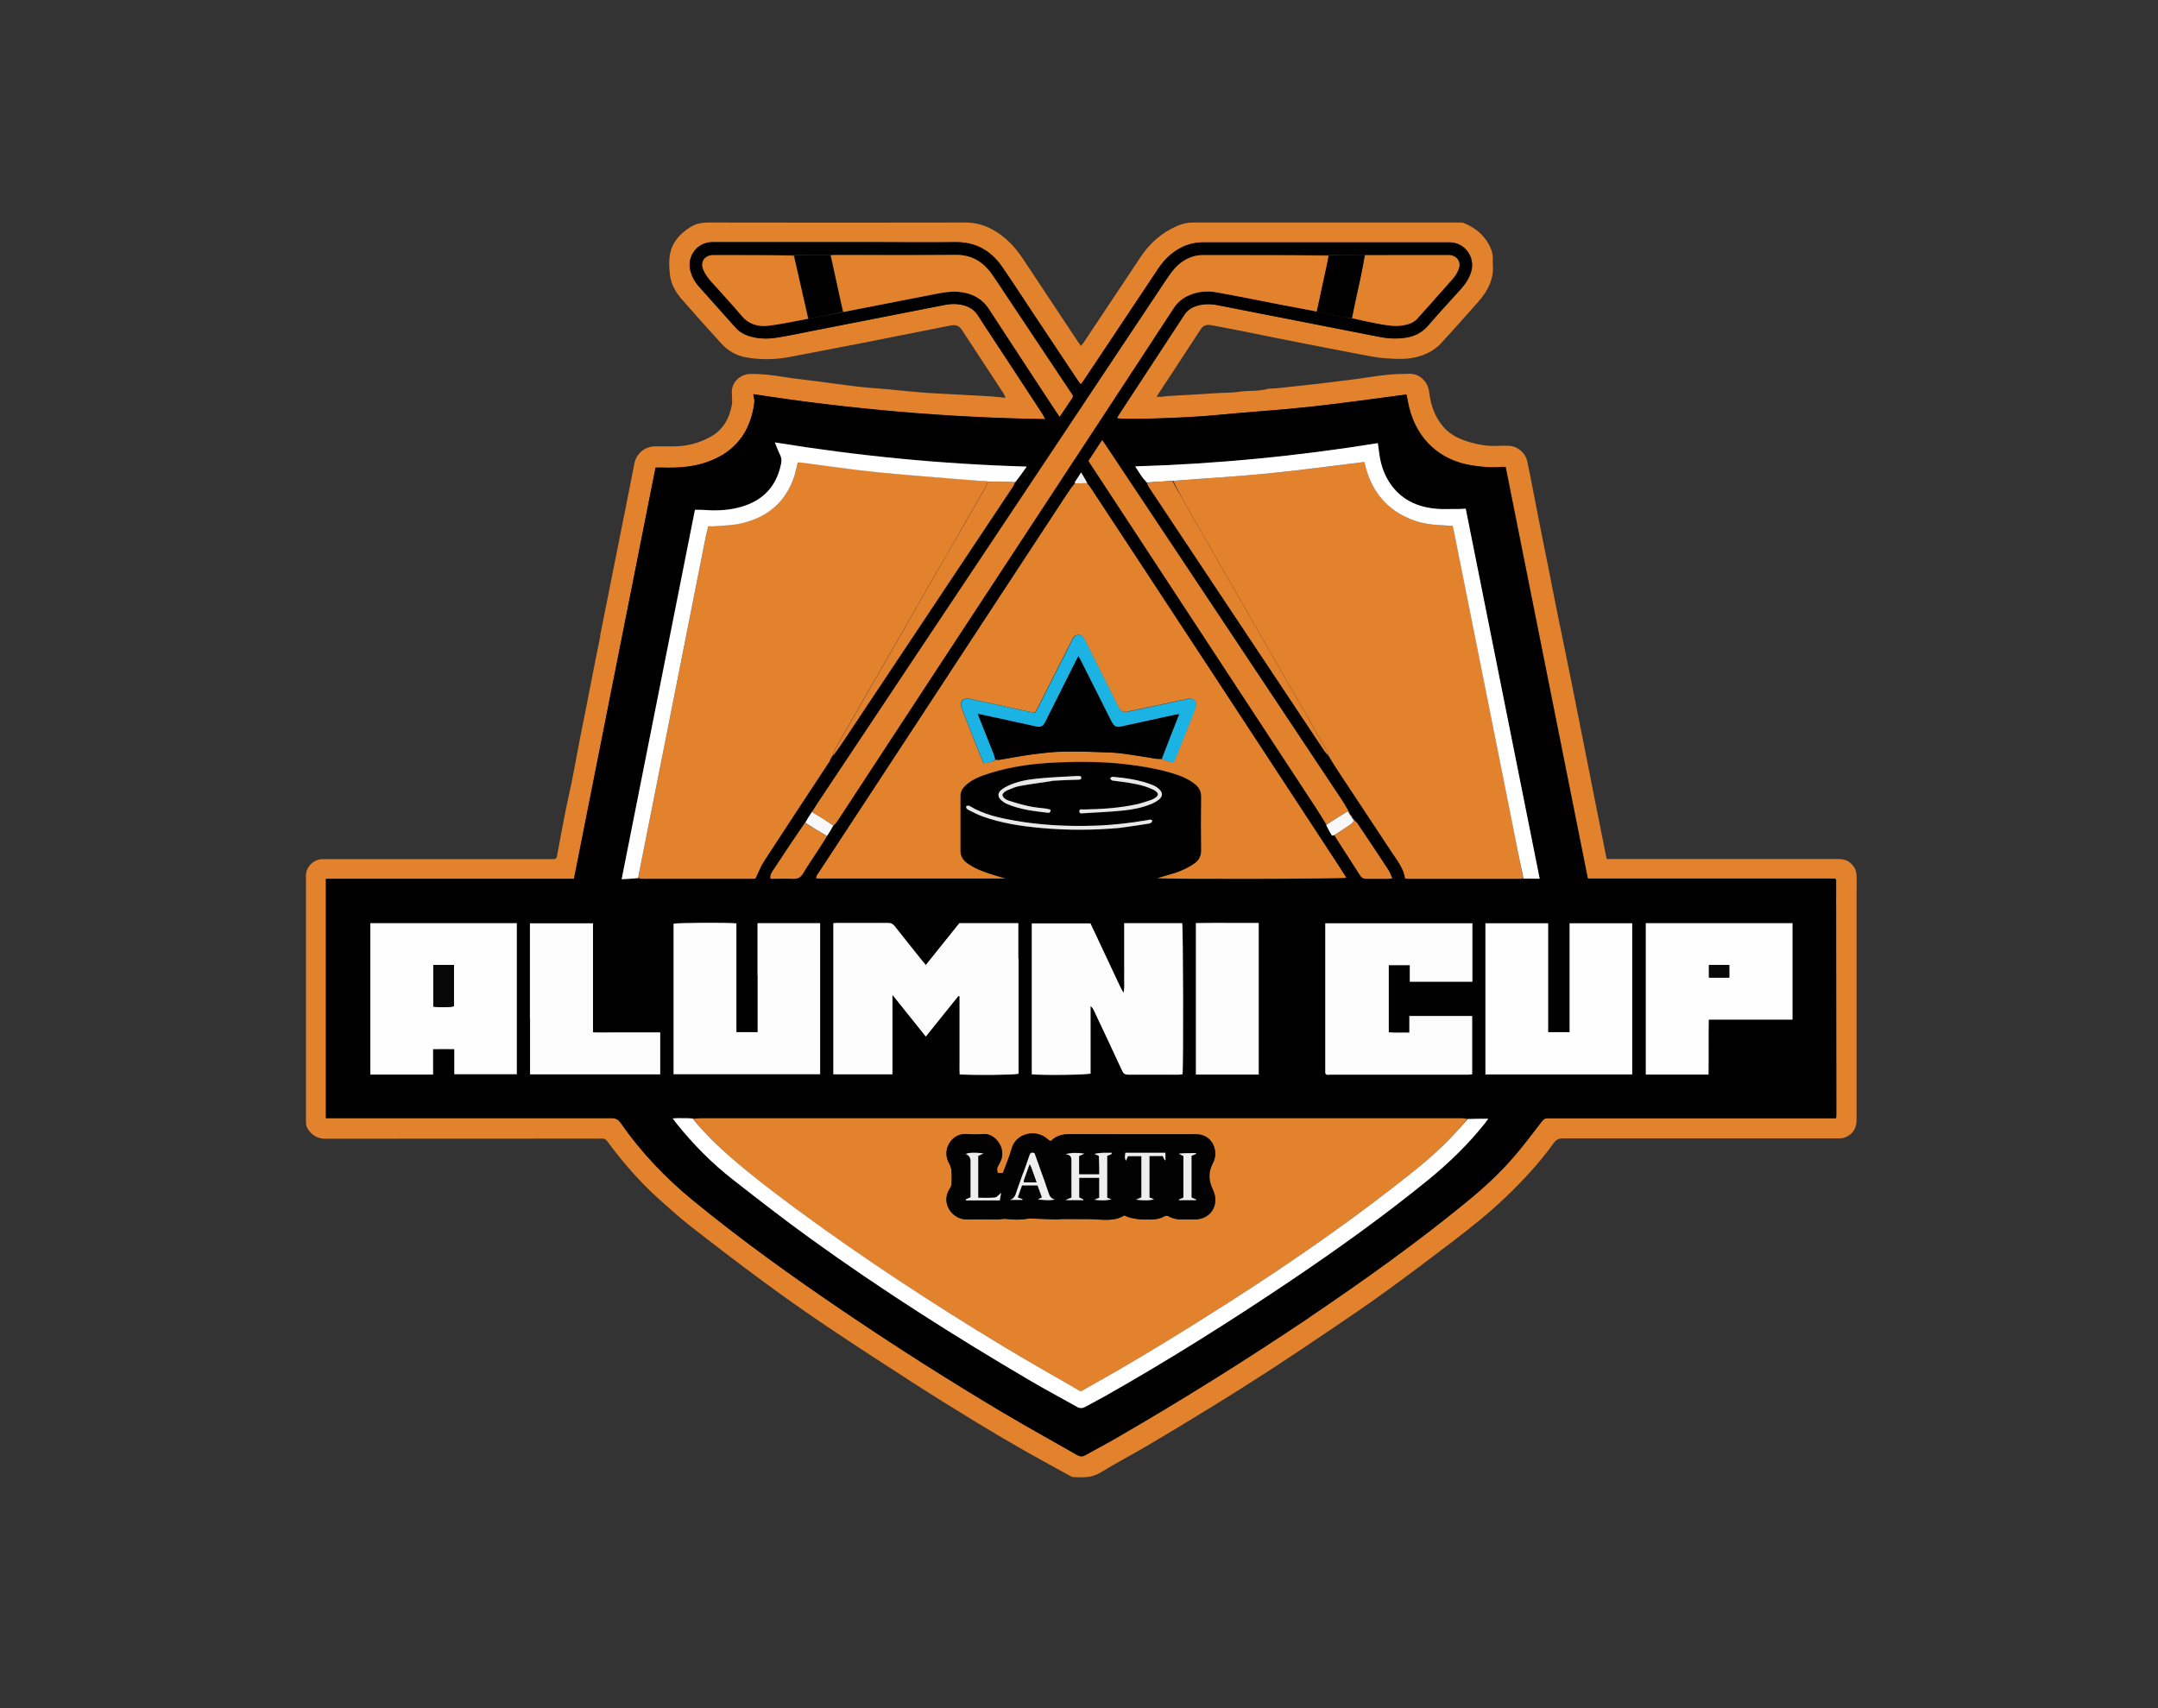 <?xml version="1.0" encoding="UTF-8"?> <svg xmlns="http://www.w3.org/2000/svg" xmlns:xlink="http://www.w3.org/1999/xlink" id="Layer_1" version="1.1" viewBox="0 0 1920 1520"><rect x="0" y="0" width="1920" height="1520" fill="#333333" stroke="none"/><defs><style> .st0 { fill: #030202; } .st1 { fill: #f9f8f8; } .st2 { fill: #efefef; } .st3 { fill: #e3822d; } .st4 { fill: #fff; } .st5 { fill: #682614; } .st6 { fill: #080808; } .st7 { fill: #e9e9e9; } .st8 { fill: #fefefe; } .st9 { fill: #d04b26; } .st10 { fill: #1bb3e3; } .st11 { fill: #fcfcfc; } .st12 { fill: #fdfdfd; } </style></defs><path class="st3" d="M 533.9 565.9 C 537.1 550.1 540.2 534.6 543.2 519.2 C 548 495.3 552.7 471.4 557.5 447.6 C 559.8 435.9 562.1 424.2 564.4 412.5 C 566.3 403.3 573.8 397.2 583 397.2 C 588.4 397.2 593.9 397.2 599.3 397.2 C 611.2 397.2 622.4 394.2 632.7 388.4 C 643.4 382.3 648.9 372.3 651.1 360.5 C 651.8 356.7 651.1 352.6 651.1 348.6 C 651.1 340.1 658.6 333.1 667.1 332.8 C 677.2 332.5 687.1 333.8 697.1 335.4 C 707.8 337.1 718.6 338.2 729.3 339.6 C 741.1 341.1 752.9 342.9 764.8 344.2 C 772.4 345.1 780 345.5 787.7 346.2 C 797.5 347.1 807.3 348.2 817.2 349 C 822.6 349.5 828 349.8 833.4 350.1 C 844.1 350.7 854.7 351.2 865.4 351.8 C 871.1 352.1 876.9 352.4 882.6 352.8 C 886.4 353.1 890.2 353.6 894.6 354 C 894 352.5 893.7 351.5 893.2 350.6 C 880.9 331.7 868.5 312.9 856.1 294 C 853.4 289.9 850.6 288.7 846 289.6 C 819.3 294.9 792.5 300.2 765.8 305.5 C 744.8 309.6 723.8 313.6 702.8 317.6 C 689.8 320.1 676.7 320.3 663.7 318 C 655.2 316.5 647.7 312.2 641.9 305.8 C 629.9 292.7 618.1 279.5 606.5 266.2 C 601.2 260.1 597.1 253.1 596.1 244.9 C 595.4 238.8 595 232.3 596.1 226.3 C 598 215.5 605.1 207.9 614.2 202.1 C 619.4 198.8 624.9 198 631 198 C 707 198.1 783 198.2 859 198 C 869.8 198 879 201.3 887.7 207.1 C 896.5 212.9 903.5 220.5 909.4 229.2 C 926 254.3 942.6 279.3 959.2 304.3 C 959.9 305.4 960.7 306.4 961.7 307.8 C 962.6 306.7 963.4 305.9 964.1 304.9 C 980.9 279.6 997.8 254.4 1014.6 229 C 1023 216.3 1034 206.6 1048.2 200.7 C 1052.4 199 1056.7 198 1061.2 198 C 1140.2 198 1219.3 198 1298.3 198 C 1299.7 198 1301.3 198 1302.5 198.5 C 1311.9 202.4 1319.6 208.3 1324.6 217.4 C 1327.3 222.2 1328.6 227.1 1328.1 232.5 C 1328.1 233.1 1328.1 233.8 1328.1 234.4 C 1329.6 248 1323.7 259 1315.1 268.7 C 1304.2 281 1293.3 293.3 1282.2 305.4 C 1276.9 311.1 1270.2 314.8 1262.7 317.1 C 1253.2 320 1243.4 319.5 1233.7 318.9 C 1226.1 318.5 1218.6 316.9 1211.1 315.5 C 1187.5 311 1163.8 306.4 1140.2 301.7 C 1128.2 299.3 1116.1 296.8 1104.1 294.4 C 1095.2 292.6 1086.3 291 1077.3 289.3 C 1073.5 288.6 1070.4 289.7 1068.2 293.1 C 1058.4 308.2 1048.5 323.3 1038.6 338.4 C 1035.5 343.1 1032.5 347.7 1028.9 353.1 C 1030.9 353.1 1032.2 353.1 1033.5 353.1 C 1035.4 352.9 1037.3 352.5 1039.2 352.4 C 1049.2 351.8 1059.2 351.3 1069.3 350.7 C 1074.1 350.4 1078.8 350 1083.6 349.8 C 1089.6 349.4 1095.8 349.6 1101.7 348.7 C 1110.4 347.3 1119.3 348.5 1127.8 346.1 C 1130.1 345.5 1132.6 345.9 1135 345.6 C 1143.1 344.8 1151.1 343.9 1159.2 343 C 1164.9 342.4 1170.6 341.8 1176.3 341.1 C 1186.4 339.9 1196.5 338.6 1206.6 337.3 C 1215.6 336.1 1224.5 334.5 1233.5 333.6 C 1240.3 332.9 1247.2 332.7 1254 332.6 C 1262.5 332.4 1269.9 339 1271.3 347.5 C 1271.9 351.4 1272.5 355.4 1273.5 359.2 C 1275.6 367 1279.1 374.1 1284.5 380.2 C 1291 387.5 1299.6 391.2 1308.8 393.8 C 1316.8 396 1325 397.3 1333.4 396.7 C 1336.3 396.5 1339.2 396.7 1342 396.7 C 1349.7 396.7 1357.2 402.8 1358.8 410.4 C 1359.7 414.6 1360.6 418.8 1361.4 423 C 1363.8 435.2 1366.1 447.4 1368.5 459.6 C 1371.3 474 1374.2 488.3 1377.1 502.6 C 1380.1 517.7 1383 532.9 1386.1 548 C 1390 567.1 1394 586.1 1397.8 605.2 C 1401.5 623.5 1405 641.7 1408.7 660 C 1411.7 675 1414.6 690 1417.6 705 C 1421.4 723.9 1425.1 742.8 1428.9 761.7 C 1429.1 762.5 1429.3 763.2 1429.6 764.4 L 1435.3 764.4 C 1502.2 764.4 1569.1 764.4 1635.9 764.4 C 1642.6 764.4 1647.2 767.3 1650.3 772.8 C 1651.2 774.5 1651.7 776.7 1651.8 778.7 C 1652 783.7 1651.8 788.6 1651.8 793.6 C 1651.8 861.3 1651.8 929 1651.8 996.6 C 1651.8 1003.9 1648.7 1008.8 1642.4 1011.8 C 1640.6 1012.7 1638.4 1013 1636.4 1013 C 1612.4 1013 1588.4 1013 1564.4 1013 C 1506.5 1013 1448.6 1013 1390.6 1013 C 1386.8 1013 1384.4 1014.2 1382.3 1017.2 C 1369.7 1034.8 1355 1050.6 1339.4 1065.5 C 1324.5 1079.8 1308.3 1092.6 1292 1105.1 C 1272.1 1120.3 1252 1135.4 1231.7 1150.1 C 1215.8 1161.6 1199.5 1172.6 1183.3 1183.6 C 1166.4 1195.1 1149.4 1206.4 1132.3 1217.6 C 1113.8 1229.6 1095.2 1241.4 1076.4 1252.9 C 1057.8 1264.4 1039 1275.7 1020.2 1286.8 C 1006.6 1294.8 992.5 1302.1 979.1 1310.4 C 971.4 1315.2 963.3 1314.7 955 1314.4 C 953.7 1314.4 952.3 1313.5 951.1 1312.8 C 936.9 1304.9 922.5 1297.2 908.4 1289.1 C 894.1 1280.9 880 1272.6 866 1264 C 848 1253 830.1 1241.9 812.4 1230.5 C 787 1214.2 761.7 1197.7 736.6 1180.9 C 717.3 1167.9 698.2 1154.5 679.4 1140.6 C 657.4 1124.4 635.7 1107.8 614.2 1091 C 604.5 1083.4 595.4 1075.2 586.3 1067 C 569.1 1051.6 554.1 1034.2 540.4 1015.7 C 539.1 1014 537.9 1013 535.7 1013.2 C 534.6 1013.3 533.5 1013.2 532.3 1013.2 C 451.2 1013.2 370.1 1013.2 288.9 1013.3 C 281.5 1013.3 275.2 1008.4 272.9 1002.6 C 272.4 1001.3 272.2 999.8 272.2 998.4 C 272.2 925.3 272.2 852.2 272.2 779 C 272.2 771.3 279.2 764.5 287 764.5 C 326.8 764.5 366.7 764.5 406.5 764.5 C 434 764.5 461.5 764.5 489.1 764.5 C 490.2 764.5 491.3 764.5 492.5 764.5 C 494.5 764.5 495.3 763.6 495.6 761.7 C 498.2 747.6 500.8 733.5 503.6 719.5 C 505.2 711.4 507.2 703.3 508.8 695.2 C 511.3 682.6 513.6 669.9 516 657.2 C 517.9 647.5 519.9 637.8 521.8 628.2 C 524.3 615.4 526.8 602.6 529.3 589.8 C 530.8 582 532.5 574.2 534.1 566 M 1164.8 1172.4 C 1213 1139.8 1260.5 1106 1305.5 1069 C 1320.6 1056.6 1335 1043.3 1347.7 1028.5 C 1356.1 1018.7 1363.9 1008.3 1371.8 998 C 1373.5 995.8 1375.1 994.7 1377.8 995 C 1378.7 995.1 1379.7 995 1380.7 995 L 1633.7 995 C 1633.8 993.6 1633.9 992.8 1633.9 992.1 C 1633.9 922.4 1633.8 852.6 1633.7 782.9 C 1633.7 782.8 1633.5 782.7 1633.4 782.5 C 1633.3 782.4 1633.2 782.3 1632.7 781.7 L 1412.8 781.7 C 1388.4 659.4 1364 537.5 1339.7 415.5 C 1338.2 415.5 1337 415.2 1336 415.4 C 1327.3 416.3 1318.7 415.4 1310.2 414.2 C 1281.1 409.6 1260.9 391 1253.8 362.4 C 1252.9 358.7 1252.3 354.9 1251.5 351 C 1222.9 354.7 1194.4 358.8 1165.9 361.9 C 1137.3 365 1108.6 366.7 1079.9 369.5 C 1056.7 371.7 998.6 373.8 993.9 372 C 994.4 371.2 994.8 370.3 995.3 369.5 C 1014.8 339.7 1034.4 309.8 1053.9 280 C 1056.4 276.2 1059.9 273.8 1064.1 272.4 C 1070.5 270.2 1077 270.3 1083.5 271.5 C 1131.3 280.9 1179.1 290.3 1226.9 299.6 C 1235.4 301.3 1244 301.8 1252.6 300.1 C 1259.7 298.7 1265.6 295.5 1270.5 289.9 C 1280.1 278.8 1290.1 268 1300 257 C 1304.1 252.4 1307.4 247.4 1309.1 241.4 C 1312.8 228.5 1303.1 215.6 1289.8 215.6 C 1216.7 215.6 1143.6 215.6 1070.5 215.6 C 1063.7 215.6 1057.2 217.1 1051.1 220.2 C 1042.5 224.6 1035.9 231.2 1030.5 239.2 C 1008.3 272.5 986.2 305.8 964 339 C 963.3 340 962.5 340.9 961.6 342 C 960.4 340.4 959.5 339.1 958.6 337.8 C 945.7 318.4 932.7 298.9 919.8 279.5 C 910.4 265.4 901.2 251.1 891.6 237.2 C 881.6 222.7 867.8 215.1 849.7 215.4 C 826.2 215.8 802.7 215.4 779.1 215.4 C 730.6 215.4 682.1 215.4 633.7 215.4 C 620.7 215.4 611.2 227.7 614.3 240.4 C 615.6 245.8 618.2 250.6 621.8 254.7 C 632.5 266.8 643.4 278.8 654.1 290.9 C 658.1 295.4 663.1 298.1 668.7 299.6 C 676.1 301.5 683.6 301.6 691.1 300.4 C 701.2 298.8 711.2 296.7 721.2 294.7 C 761 286.9 800.8 279.1 840.6 271.3 C 845.3 270.4 850.1 270.1 854.9 271 C 861.4 272.3 866.9 275.1 870.5 281 C 874.3 287.1 878.3 293.1 882.3 299.1 C 897.3 322 912.3 344.8 927.3 367.7 C 928.2 369.1 928.9 370.6 930.2 372.9 C 842.4 371.5 756.2 364 670.4 350.7 C 670.8 353.6 671.6 355.9 671.3 358.1 C 667.9 384.5 654.1 402.6 628.6 411.3 C 615.8 415.7 602.6 416.4 589.3 416 C 587.4 416 585.6 416 583.4 416 C 559.2 538.1 535 659.9 510.8 782 L 290.1 782 L 290.1 994.9 L 296.5 994.9 C 379.1 994.9 461.6 994.9 544.2 994.9 C 548 994.9 550.3 996.1 552.4 999.2 C 570.5 1025.3 592.2 1048 616.7 1068.1 C 660 1103.6 705.5 1136.2 751.9 1167.6 C 798.2 1198.9 845.3 1228.8 893.3 1257.4 C 914.9 1270.2 936.9 1282.3 958.7 1294.8 C 961.2 1296.2 963.3 1296.3 965.8 1294.8 C 974.8 1289.7 984.1 1284.9 993.1 1279.7 C 1051.4 1246 1108.5 1210.2 1165 1172.3 L 1164.8 1172.4 Z"></path><path d="M 1164.5 1172.6 C 1108.3 1210.4 1051.2 1246.1 992.9 1279.8 C 983.9 1285 974.7 1289.8 965.6 1294.9 C 963.1 1296.3 961 1296.3 958.5 1294.9 C 936.7 1282.4 914.7 1270.3 893.1 1257.5 C 845.1 1229 798 1199 751.7 1167.7 C 705.3 1136.3 659.8 1103.7 616.5 1068.2 C 592 1048.1 570.3 1025.3 552.2 999.3 C 550.1 996.2 547.8 995 544 995 C 461.4 995.1 378.9 995 296.3 995 L 289.9 995 L 289.9 782.1 L 510.6 782.1 C 534.8 660 559 538.2 583.2 416.1 C 585.4 416.1 587.3 416.1 589.1 416.1 C 602.4 416.5 615.6 415.8 628.4 411.4 C 653.9 402.7 667.7 384.6 671.1 358.2 C 671.4 356 670.6 353.6 670.2 350.8 C 756 364.1 842.2 371.7 930 373 C 928.7 370.7 928 369.2 927.1 367.8 C 912.1 344.9 897.1 322.1 882.1 299.2 C 878.2 293.2 874.1 287.2 870.3 281.1 C 866.7 275.2 861.2 272.3 854.7 271.1 C 849.9 270.2 845.1 270.4 840.4 271.4 C 800.6 279.2 760.8 287 721 294.8 C 711 296.8 701 298.9 690.9 300.5 C 683.5 301.7 675.9 301.6 668.5 299.7 C 662.8 298.2 657.8 295.6 653.9 291 C 643.2 278.9 632.3 266.9 621.6 254.8 C 618 250.7 615.4 245.9 614.1 240.5 C 611 227.9 620.5 215.6 633.5 215.5 C 682 215.5 730.5 215.5 778.9 215.5 C 802.4 215.5 825.9 215.8 849.5 215.5 C 867.6 215.2 881.3 222.8 891.4 237.3 C 901 251.2 910.2 265.5 919.6 279.6 C 932.5 299 945.5 318.5 958.4 337.9 C 959.3 339.2 960.2 340.5 961.4 342.1 C 962.3 341 963.2 340.1 963.8 339.1 C 986 305.8 1008.1 272.5 1030.3 239.3 C 1035.6 231.3 1042.2 224.7 1050.9 220.3 C 1057 217.2 1063.5 215.7 1070.3 215.7 C 1143.4 215.7 1216.5 215.7 1289.6 215.7 C 1302.9 215.7 1312.6 228.7 1308.9 241.5 C 1307.2 247.5 1303.9 252.5 1299.8 257.1 C 1289.9 268 1280 278.8 1270.3 290 C 1265.4 295.6 1259.5 298.8 1252.4 300.2 C 1243.8 301.9 1235.2 301.4 1226.7 299.7 C 1178.9 290.4 1131.1 281 1083.3 271.6 C 1076.8 270.3 1070.3 270.3 1063.9 272.5 C 1059.7 273.9 1056.2 276.3 1053.7 280.1 C 1034.2 310 1014.6 339.8 995.1 369.6 C 994.6 370.4 994.1 371.2 993.7 372.1 C 998.3 373.9 1056.5 371.9 1079.7 369.6 C 1108.3 366.8 1137.1 365.1 1165.7 362 C 1194.2 358.9 1222.7 354.8 1251.3 351.1 C 1252.1 355 1252.7 358.8 1253.6 362.5 C 1260.6 391.1 1280.9 409.8 1310 414.3 C 1318.6 415.6 1327.1 416.4 1335.8 415.5 C 1336.9 415.4 1338 415.5 1339.5 415.6 C 1363.9 537.6 1388.2 659.5 1412.6 781.8 L 1632.5 781.8 C 1633 782.4 1633.1 782.5 1633.2 782.6 C 1633.3 782.7 1633.5 782.8 1633.5 783 C 1633.5 852.7 1633.7 922.5 1633.7 992.2 C 1633.7 993 1633.6 993.7 1633.5 995.1 L 1380.5 995.1 C 1379.5 995.1 1378.6 995.1 1377.6 995.1 C 1374.9 994.8 1373.3 995.9 1371.6 998.1 C 1363.7 1008.4 1355.9 1018.7 1347.5 1028.6 C 1334.8 1043.5 1320.5 1056.7 1305.3 1069.1 C 1260.2 1106.1 1212.8 1139.8 1164.3 1172.6 M 1202.9 727.1 C 1202.9 727.1 1202.9 727.1 1203.2 726.4 C 1202.4 725.7 1201.7 724.9 1201 724.2 C 1201 724.2 1201 724.2 1201.3 723.5 C 1198.3 718.8 1195.4 714 1192.3 709.4 C 1154.6 652.7 1116.8 596 1079.1 539.3 C 1047.4 491.7 1015.7 444 984 396.4 C 983 395 982 393.5 980.7 391.6 C 976.4 398.1 972.5 404.2 968.5 410.2 C 982.1 431 995.4 451.3 1008.8 471.6 C 1062.8 554 1116.8 636.3 1170.8 718.7 C 1174 723.6 1177.2 728.7 1179.8 734.3 C 1181.5 737.3 1183.2 740.4 1185.1 743.4 C 1185.3 743.7 1186.5 743.4 1187.5 744.1 C 1195.1 755.7 1202.8 767.3 1210.3 779 C 1211.8 781.3 1213.4 782.1 1216.1 782.1 C 1222.3 781.9 1228.6 782.1 1234.8 782.1 C 1236 782.1 1237.1 781.9 1238.9 781.7 C 1237.5 778.7 1236.6 776.1 1235.2 773.9 C 1226.1 760 1216.8 746.2 1207.6 732.4 C 1207 731.5 1205.9 730.9 1205 730.1 C 1205 730.1 1205 730.1 1205.3 729.5 C 1204.5 728.7 1203.8 728 1203 727.3 M 715.7 732.4 C 706.6 746.1 697.5 759.8 688.5 773.5 C 686.9 776 685 778.4 685.5 782 C 692.1 782 698.7 781.8 705.2 782 C 709.5 782.2 712.2 781 714.5 777.2 C 719.2 769.4 724.4 762 729.3 754.3 C 731.5 751 733.5 747.5 736 743.8 C 737.9 740.8 739.7 737.7 742.2 734.3 C 743.4 732.6 744.6 730.9 745.8 729.2 C 780.7 676 815.5 622.8 850.4 569.5 C 894.4 502.4 938.4 435.3 982.5 368.2 C 1003 336.9 1023.5 305.6 1044 274.3 C 1047.4 269.2 1051.7 265.4 1057.2 262.9 C 1065.3 259.2 1073.9 258.4 1082.5 260 C 1101 263.4 1119.5 267.2 1138 270.7 C 1149.1 272.8 1160.3 274.9 1171.9 277.5 C 1177.8 278.7 1183.6 280.1 1189.5 281.2 C 1193.8 282 1198.2 282.6 1203.4 283.5 C 1212.5 285.3 1221.5 287.2 1230.6 288.8 C 1238 290.1 1245.5 290.7 1252.9 288.4 C 1256.2 287.4 1259 285.8 1261.3 283.2 C 1271.7 271.5 1282.2 259.9 1292.5 248.1 C 1294.7 245.6 1296.4 242.6 1297.7 239.6 C 1300.4 232.9 1296.1 227 1288.8 226.9 C 1276.7 226.9 1264.5 226.9 1252.4 226.9 C 1239.8 226.9 1227.2 226.9 1213.6 226.9 C 1203.2 226.9 1192.7 227 1181.4 226.9 C 1144.3 226.9 1107.2 226.9 1070.1 226.9 C 1063.7 226.9 1057.9 228.8 1052.5 232.4 C 1045.9 236.7 1041.5 243 1037.3 249.4 C 996.3 311.1 955.3 372.7 914.2 434.3 C 851.9 527.9 789.6 621.5 727.2 715 C 725.6 717.4 724.2 719.9 722.1 722.6 C 720.1 725.7 718.2 728.8 715.7 732.3 M 741.1 672.4 C 741.1 672.4 741.1 672.4 741.7 672.2 C 745.2 667.1 748.8 662 752.2 656.8 C 801.7 582.5 851.2 508.1 900.7 433.8 C 901.7 432.4 902.4 430.8 903.7 428.9 C 906.8 424.5 909.8 420.1 913.4 415.1 C 837.9 413 763.8 405.7 689.3 393.6 C 691.2 398 692.5 401.6 694.1 405 C 695.3 407.4 695.4 409.8 694.9 412.4 C 690.7 433.7 677.6 446.4 656.9 451.6 C 646.1 454.3 635 454.3 624 453.6 C 622.1 453.5 620.3 453.6 618.2 453.6 C 596.5 563.1 574.8 672.4 553 782.3 C 558.4 782 563.1 781.8 568.8 781.9 C 569.4 781.9 570.1 782 570.7 782 C 603.6 782 636.5 782 669.4 782 C 670.5 782 671.6 781.8 671.9 781.8 C 674.7 776.2 676.8 770.8 679.8 766 C 699.1 736.3 718.6 706.8 738.6 677 C 739.4 675.5 740.2 674 740.9 672.5 M 719.9 283.6 C 729.9 281.6 739.8 279.7 750.6 277.7 C 751.1 277.6 751.5 277.4 752 277.3 C 779 272 805.9 266.8 832.9 261.5 C 839.5 260.2 846.1 259.1 852.9 259.7 C 864.3 260.7 873.6 265.4 880.1 275.3 C 899.7 305.5 919.5 335.5 939.2 365.6 C 940.2 367.2 941.3 368.7 942.8 370.8 C 946.2 365.8 949.2 361.3 952.2 356.8 C 955.3 352.1 955.3 353.1 952.2 348.5 C 935.7 323.7 919.2 299 902.7 274.2 C 896 264.2 889.6 254.1 882.7 244.3 C 874.8 233 864.5 226.6 850 226.8 C 814.6 227.2 779.3 226.9 743.9 226.9 C 742.3 226.9 740.7 227 738.2 226.9 C 727.7 226.9 717.2 226.9 705.8 226.9 C 682.2 226.9 658.5 226.9 634.9 226.9 C 626.8 226.9 622.6 233.2 626.1 240.6 C 627.7 244 630 247.2 632.5 250.1 C 641.5 260.4 651.1 270.4 659.9 280.9 C 666.3 288.5 674.6 290.8 683.5 289.8 C 695.5 288.4 707.4 285.7 720.1 283.6 M 1020.4 430 C 1021.1 431.4 1021.8 432.9 1022.7 434.2 C 1074.7 512.4 1126.7 590.7 1178.8 668.9 C 1179.7 670.2 1180.8 671.3 1182.1 673.1 C 1185.2 677.9 1188.3 682.8 1191.4 687.5 C 1207 711.1 1222.6 734.7 1238.2 758.3 C 1243.1 765.7 1248.9 772.7 1250.2 781.9 C 1251.9 781.9 1253.2 782.1 1254.4 782.1 C 1286.5 782.1 1318.7 782.1 1350.8 782.1 C 1352.2 782.1 1353.7 781.9 1355.8 782.1 L 1369.7 782.1 C 1347.7 672 1325.8 562.5 1303.9 452.8 C 1301.8 452.9 1300.3 453.1 1298.7 453.1 C 1291 453.1 1283.3 453.5 1275.7 452.7 C 1257.5 450.6 1243 442.3 1233.9 425.9 C 1229.8 418.4 1227.7 410.2 1226.7 401.7 C 1226.4 399.4 1226 397.1 1225.7 394.5 C 1154.1 406 1082.6 412.9 1009.8 415.2 C 1012.2 418.9 1014.1 422 1016.2 424.9 C 1017.4 426.5 1018.9 427.9 1020.2 430.2 M 967.3 429.6 C 965.6 426.7 963.8 423.8 961.8 420.4 C 959.7 423.6 958 426.2 956.3 428.9 C 956.1 429.2 956.3 429.8 955.7 430.5 C 953.6 433.5 951.5 436.5 949.5 439.6 C 936.7 459.1 923.9 478.6 911.1 498.1 C 892.2 527 873.3 555.8 854.3 584.7 C 842.2 603.1 830.2 621.6 818.1 640 C 799 669.1 779.9 698.2 760.8 727.4 C 749.9 744 739 760.5 728.2 777.1 C 727.3 778.5 725.9 779.7 726.4 781.9 L 894.1 781.9 C 887.1 779.7 880.4 777.8 873.9 775.4 C 869.6 773.8 865.4 771.6 861.6 769.1 C 857.5 766.4 854.5 762.8 854.5 757.3 C 854.6 741.1 854.5 725 854.5 708.8 C 854.5 705.2 855.8 702.4 858.3 699.8 C 864.5 693.5 872.5 690.7 880.6 688.2 C 900 682.1 920.2 679.5 940.4 678.6 C 960.5 677.7 980.6 677.8 1000.7 680.1 C 1013.7 681.6 1026.6 683.7 1039.2 687.1 C 1047.4 689.3 1055.4 692.1 1062.3 697.2 C 1066.4 700.3 1068.8 703.8 1068.7 709.2 C 1068.5 725 1068.5 740.9 1068.7 756.7 C 1068.7 762.1 1066.6 765.8 1062.4 768.8 C 1057.1 772.5 1051.3 775.1 1045.2 777.1 C 1040.2 778.7 1035.2 780 1029.8 781.6 C 1037.1 782.6 1194.2 782.3 1197.8 781.2 C 1194.8 776.6 1192 772 1189 767.5 C 1176.4 748.2 1163.8 729 1151.2 709.8 C 1132.9 681.9 1114.6 654 1096.3 626 C 1083.5 606.5 1070.7 587 1057.9 567.5 C 1045.1 548 1032.3 528.5 1019.5 509 C 1003.2 484.2 986.9 459.3 970.5 434.5 C 969.6 433.1 968.3 431.8 967.2 429.8 M 1305.1 995.3 C 1303.2 995.3 1301.3 995.1 1299.4 995.1 C 1074.3 995.1 849.1 995.1 624 995.1 C 621.6 995.1 619.2 995.4 616.1 995.3 C 613.2 995.3 610.3 995.1 607.5 995.2 C 604.7 995.2 601.9 995 598.5 995.4 C 600 997.4 600.9 998.7 601.9 999.9 C 616.9 1018.6 633.7 1035.5 652.5 1050.2 C 675.3 1068 698.2 1085.8 721.6 1102.7 C 784.4 1148 849.7 1189.5 916.5 1228.7 C 930.1 1236.7 944.2 1244.1 957.9 1251.9 C 960.8 1253.5 963.2 1253.4 965.9 1251.9 C 971.7 1248.6 977.8 1245.6 983.6 1242.3 C 1039.6 1210.6 1093.9 1176.4 1147.3 1140.5 C 1189.5 1112.1 1230.8 1082.5 1270.3 1050.4 C 1289 1035.2 1306.1 1018.5 1321.2 999.7 C 1322.2 998.5 1323 997.2 1324.1 995.7 C 1317.7 995.7 1311.8 995.7 1305.1 995.4 M 906.2 852.4 L 906.2 821.3 L 853.7 821.3 C 843.8 833.6 834 845.9 823.9 858.5 C 822.6 857 821.5 855.8 820.6 854.6 C 812.5 844.5 804.4 834.4 796.4 824.2 C 794.8 822.2 793.3 821.1 790.5 821.1 C 775.2 821.3 759.8 821.1 744.4 821.1 C 743.5 821.1 742.6 821.2 741.6 821.3 L 741.6 955.8 L 794.2 955.8 L 794.2 885.1 C 804.5 898 814.1 910 823.9 922.2 C 833.8 909.9 843.3 898 852.9 886.1 C 853.2 886.2 853.5 886.3 853.9 886.4 L 853.9 928.4 C 853.9 933 853.9 937.7 853.9 942.3 C 853.9 946.9 853.8 951.4 854 955.9 C 868 956.8 902.7 956.4 906.4 955.3 L 906.4 852.2 M 343.2 956.2 L 385.4 956.2 L 385.4 933.6 C 392 933.6 397.9 933.6 404.3 933.6 L 404.3 955.9 L 459.9 955.9 L 459.9 821.5 L 329.6 821.5 L 329.6 956.2 L 343.3 956.2 M 996.4 877.4 C 987.6 858.8 978.9 840.1 970.2 821.6 L 918 821.6 L 918 955.9 C 928.7 956.9 966.5 956.5 970.3 955.2 L 970.3 895.2 C 971.9 896.4 972.7 897.9 973.4 899.4 C 981.8 917.2 990.2 934.9 998.4 952.8 C 999.6 955.4 1001 956.3 1003.8 956.2 C 1018.8 956.1 1033.9 956.2 1048.9 956.2 C 1050 956.2 1051 956 1052.1 955.8 C 1053 949.5 1052.7 824.9 1051.8 821.4 L 1000.2 821.4 L 1000.2 858.4 C 1000.2 862.4 1000.2 866.4 1000.2 870.4 C 1000.1 874.4 1000.7 878.5 999.6 883.4 C 998.4 881 997.6 879.5 996.5 877.3 M 674 867.8 L 674 918.4 L 655.1 918.4 L 655.1 821.6 C 646.6 820.7 602.5 821 599.2 821.9 L 599.2 955.8 L 729.6 955.8 L 729.6 821.4 L 673.9 821.4 L 673.9 867.6 M 1321.6 888 L 1321.6 956 L 1452.2 956 L 1452.2 821.5 L 1396.5 821.5 L 1396.5 918.4 L 1377.4 918.4 L 1377.4 821.5 L 1321.6 821.5 L 1321.6 887.9 M 1179.1 954.6 C 1179.8 957.2 1182 956.2 1183.5 956.2 C 1224.5 956.2 1265.4 956.2 1306.4 956.2 C 1307.6 956.2 1308.9 956 1309.9 955.9 L 1309.9 904 L 1254 904 L 1254 918.8 C 1247.5 918.6 1241.6 919.1 1235.7 918.5 L 1235.7 858.8 C 1239 858.8 1242 858.8 1245 858.8 C 1248 858.8 1250.9 858.8 1254.4 858.8 L 1254.4 873.5 L 1310.1 873.5 L 1310.1 821.5 L 1179.2 821.5 C 1179.2 865.8 1179.2 909.7 1179.2 954.6 M 1498.1 956.2 L 1520.1 956.2 C 1520.3 939.8 1520 923.7 1520.3 907.3 L 1594.8 907.3 L 1594.8 821.5 L 1464.3 821.5 L 1464.3 956.2 L 1498.1 956.2 M 471.5 907.2 L 471.5 956.1 L 587.3 956.1 L 587.3 918.8 C 582.2 918.8 577.2 918.8 572.3 918.8 L 557.4 918.8 C 552.4 918.8 547.5 918.8 542.5 918.8 C 537.6 918.8 532.7 919 527.5 918.7 L 527.5 821.7 L 471.4 821.7 L 471.4 907.3 M 1113 956.2 C 1115.3 956.2 1117.6 956.2 1119.9 956.2 L 1119.9 821.3 C 1101.1 821.3 1082.5 821.2 1064 821.4 L 1064 956.2 L 1113 956.2 M 996.9 736.6 C 998.8 736.4 1000.7 736.1 1002.6 735.9 C 1009.2 734.9 1015.9 734 1022.5 732.9 C 1023.5 732.7 1025.1 731.6 1025.1 730.9 C 1025.1 729.2 1023.5 729.3 1022.2 729.6 C 1021.7 729.6 1021.3 729.8 1020.8 729.9 C 1005.5 732.5 990.1 734.3 974.6 734.8 C 950.3 735.6 926 734.5 902 730.2 C 888.6 727.8 875.4 724.8 863.5 717.8 C 863 717.5 862.4 717 861.8 717 C 861.1 717 860.1 717.1 859.7 717.6 C 859.4 718 859.7 719.2 860.1 719.6 C 860.7 720.3 861.6 720.8 862.4 721.2 C 866.1 723 869.8 725 873.7 726.4 C 890.8 732.7 908.6 735.3 926.6 736.9 C 949.7 739 972.9 738.9 996.9 736.7 M 936.3 694.9 C 940 694.7 943.6 694.5 947.3 694.3 C 951.3 694.1 955.3 694 959.3 693.9 C 961.1 693.9 962.6 693.5 961.6 690.9 C 960.6 690.8 959.5 690.5 958.4 690.6 C 946.6 691.3 934.8 691.6 923 692.9 C 914.1 693.8 905.3 695.4 897 699.2 C 894.7 700.2 892.4 701.6 890.5 703.2 C 887.6 705.7 887.5 708.9 890.2 711.6 C 891.9 713.2 893.9 714.7 896.1 715.6 C 907.6 720.4 919.8 721.9 932.1 723.3 C 933.5 723.5 934.6 723 934.7 720.7 C 933.5 720.4 932.3 719.9 931 719.7 C 925.9 719 920.8 718.6 915.8 717.6 C 909.7 716.3 903.7 714.6 897.8 712.7 C 895.3 711.9 892.7 710.7 891.7 707.6 C 892.6 705.1 894.7 703.9 896.9 703 C 900.3 701.7 903.8 700.2 907.3 699.5 C 916.6 697.8 925.9 696.6 936.1 695.1 M 1026 702.7 C 1026.8 703.2 1027.7 703.6 1028.4 704.3 C 1030.7 706.3 1030.7 707.8 1028.2 709.7 C 1027.1 710.6 1025.8 711.3 1024.4 711.8 C 1020.3 713.2 1016.3 714.7 1012.1 715.6 C 996.4 719.2 980.5 720.1 964.5 720.4 C 962.9 720.4 960.2 719.5 960.2 722 C 960.2 724.8 963.1 723.8 964.7 723.7 C 976.3 723 988 722.5 999.6 721.3 C 1008.2 720.4 1016.7 718.7 1024.7 715.3 C 1027 714.3 1029.3 713 1031.2 711.4 C 1034.5 708.6 1034.6 705.3 1031.3 702.4 C 1029.6 700.8 1027.5 699.4 1025.3 698.6 C 1013.9 694.1 1001.9 692.4 989.8 691.3 C 989.1 691.3 988.3 692.1 987.5 692.5 C 988.1 693.2 988.7 694.4 989.4 694.6 C 991.9 695.1 994.5 695.3 997 695.6 C 1006.6 697 1016.3 698.2 1025.9 702.8 L 1026 702.7 Z"></path><path class="st3" d="M 616.8 995.6 C 619.2 995.4 621.6 995.1 623.9 995.1 C 849 995.1 1074.2 995.1 1299.3 995.1 C 1301.2 995.1 1303.1 995.2 1305.4 995.7 C 1300.8 1001.6 1296 1007.1 1290.9 1012.4 C 1274.9 1029.1 1256.7 1043.3 1238.5 1057.4 C 1191.6 1093.8 1142.6 1127.3 1092.7 1159.3 C 1051.8 1185.5 1010.4 1211 967.8 1234.6 C 960.4 1238.7 962.9 1238.8 955.4 1234.6 C 934.1 1222.5 912.9 1210.4 892 1197.7 C 830.3 1160.4 769.9 1121 711.7 1078.2 C 690.4 1062.6 669.4 1046.6 649.5 1029.3 C 637.7 1019 626.6 1008 616.8 995.6 M 1020 1085.2 C 1025.6 1085.4 1031.2 1085.3 1036.3 1082.2 C 1037.1 1081.7 1038.8 1081.9 1039.8 1082.4 C 1043.9 1084.7 1048.2 1085.4 1052.7 1085.2 C 1056.2 1085 1059.7 1085.2 1063.3 1085.2 C 1078.2 1084.8 1085.1 1071.2 1079.1 1058.7 C 1075.3 1050.7 1074.9 1043.1 1079.1 1035.1 C 1084.7 1024.9 1079 1009.3 1064.2 1009.4 C 1054 1009.4 1043.7 1009.4 1033.5 1009.4 C 1006.5 1009.4 979.4 1009.5 952.4 1009.3 C 945.8 1009.3 940.1 1010.4 935.3 1015.1 C 935.1 1015.3 934.7 1015.2 934.1 1015.3 C 933.5 1014.8 932.7 1014.3 932 1013.7 C 922 1004.5 904 1008.1 900.1 1022.1 C 898 1029.4 894.9 1036.5 892.3 1043.8 L 887.6 1043.8 C 886.9 1039.7 886.9 1039.7 888.3 1037.2 C 889.2 1035.5 890.1 1033.8 890.8 1032 C 894.9 1021.1 885.1 1008.2 874.7 1009.2 C 869.8 1009.7 864.8 1009.6 859.8 1009.2 C 846.7 1008.3 837.5 1023.2 844.4 1035.2 C 846.3 1038.5 846.8 1041.7 846.7 1045.2 C 846.7 1047.6 846.7 1050 846.7 1052.4 C 846.7 1054.4 846.1 1056 845.1 1057.7 C 842.6 1061.7 841.3 1066 842.4 1070.9 C 844.2 1079.1 851.8 1085.5 860.9 1085.2 C 869.7 1084.9 878.5 1085.2 887.3 1085.2 C 889.8 1085.2 892.4 1084.4 894.9 1084.7 C 901.6 1085.5 908.2 1085.7 914.9 1084.4 C 916 1084.2 917.1 1084.4 918.2 1084.4 C 925.4 1084.7 932.5 1085 939.7 1085.2 C 941.6 1085.2 943.5 1084.8 945.3 1084.8 C 952.6 1084.8 960 1084.8 967.3 1084.9 C 968.4 1084.9 969.5 1084.9 970.6 1084.9 C 980.7 1085.2 991 1087.3 1000.3 1081.6 C 1005.433 1084.067 1012 1085.3 1020 1085.3 L 1020 1085.2 Z"></path><path class="st3" d="M 1355.1 781.7 C 1353.7 781.8 1352.2 782 1350.8 782 C 1318.7 782 1286.5 782 1254.4 782 C 1253.1 782 1251.9 781.9 1250.2 781.8 C 1248.8 772.6 1243.1 765.6 1238.2 758.2 C 1222.6 734.6 1207 711 1191.4 687.4 C 1188.2 682.6 1185.2 677.8 1182 672.3 C 1181.5 670.6 1181.3 669.5 1180.8 668.5 C 1174.4 657.3 1168 646.1 1161.6 634.9 C 1147.9 611 1134.2 587 1120.4 563.1 C 1106.7 539.2 1093 515.2 1079.2 491.3 C 1072.1 479 1065 466.7 1058 454.4 C 1053 445.7 1048.3 436.8 1043.8 427.9 C 1072.6 425.6 1101 423.9 1129.3 421.2 C 1157.5 418.4 1185.7 414.5 1214 411.1 C 1214.6 413.3 1215 415.3 1215.6 417.3 C 1221.6 438.1 1234.1 453.1 1254.2 461.6 C 1261.3 464.6 1268.8 466.3 1276.5 467 C 1281.7 467.5 1287 467.7 1292.6 468 C 1292.9 469.6 1293.3 471.1 1293.6 472.6 C 1302.1 515.2 1310.7 557.9 1319.2 600.5 C 1328 644.6 1336.8 688.6 1345.6 732.7 C 1348.8 749 1352 765.3 1355.2 781.6 L 1355.1 781.7 Z"></path><path class="st3" d="M 738.2 677.2 C 718.8 706.8 699.3 736.3 680 766 C 676.9 770.7 674.9 776.2 672.1 781.8 C 671.8 781.8 670.7 782 669.6 782 C 636.7 782 603.8 782 570.9 782 C 570.3 782 569.6 782 568.5 781.3 C 568.3 779.2 568.5 777.6 568.8 776 C 577.3 733 585.8 690.1 594.4 647.1 C 605.7 590.2 616.9 533.3 628.2 476.4 C 628.7 473.6 629.5 470.9 630.2 468.1 C 632.4 468.1 634.2 468.2 635.9 468.1 C 643.2 467.5 650.7 467.4 657.8 465.9 C 682.2 460.8 699.4 447 707.1 422.7 C 708.2 419.1 709 415.3 709.9 411.4 C 710.9 411.4 711.9 411.3 712.8 411.4 C 735.3 414.3 757.8 417.6 780.3 420 C 806.1 422.7 831.9 424.5 857.7 426.6 C 864.7 427.2 871.7 427.7 878.6 428.6 C 878.2 430 878.1 431.2 877.5 432.1 C 871 443.6 864.4 455.1 857.8 466.6 C 848.6 482.7 839.3 498.7 830 514.7 C 821.7 529.2 813.5 543.9 805.1 558.4 C 794.6 576.7 784 594.9 773.5 613.2 C 763.4 630.8 753.3 648.4 743.3 666 C 742.2 667.9 741.8 670.1 741 672.2 C 741 672.2 741 672.2 740.7 672.2 C 739.6 673.8 738.8 675.3 738.1 676.9 L 738.2 677.2 Z"></path><path class="st3" d="M 967.3 430.2 C 968.4 431.5 969.6 432.8 970.5 434.3 C 986.8 459.1 1003.2 484 1019.5 508.8 C 1032.3 528.3 1045.1 547.8 1057.9 567.3 C 1070.7 586.8 1083.5 606.3 1096.3 625.8 C 1114.6 653.7 1132.9 681.6 1151.2 709.6 C 1163.8 728.8 1176.4 748.1 1189 767.3 C 1192 771.8 1194.8 776.4 1197.8 781 C 1194.2 782.1 1037.1 782.4 1029.8 781.4 C 1035.2 779.8 1040.2 778.5 1045.2 776.9 C 1051.3 774.9 1057.1 772.3 1062.4 768.6 C 1066.6 765.7 1068.8 762 1068.7 756.5 C 1068.5 740.7 1068.5 724.8 1068.7 709 C 1068.7 703.6 1066.4 700 1062.3 697 C 1055.3 691.9 1047.3 689.1 1039.2 686.9 C 1026.6 683.4 1013.7 681.4 1000.7 679.9 C 980.6 677.6 960.5 677.6 940.4 678.4 C 920.2 679.3 900 681.8 880.6 688 C 872.6 690.5 864.5 693.4 858.3 699.6 C 855.8 702.2 854.5 705 854.5 708.6 C 854.5 724.8 854.5 740.9 854.5 757.1 C 854.5 762.6 857.5 766.2 861.6 768.9 C 865.4 771.4 869.6 773.6 873.9 775.2 C 880.4 777.7 887.1 779.5 894.1 781.7 L 726.4 781.7 C 725.9 779.6 727.3 778.3 728.2 776.9 C 739.1 760.3 750 743.8 760.8 727.2 C 779.9 698.1 799 669 818.1 639.8 C 830.2 621.4 842.3 602.9 854.3 584.5 C 873.2 555.6 892.1 526.8 911.1 497.9 C 923.9 478.4 936.7 458.9 949.5 439.4 C 951.5 436.3 953.6 433.4 956.5 430.1 C 960.6 429.9 964 430.1 967.4 430.1 M 886.1 676.2 C 887.2 676.2 888.3 676.2 889.4 676.1 C 899.1 674.5 908.8 672.6 918.5 671.3 C 927.9 670.1 937.5 668.9 947 668.8 C 961.2 668.6 975.4 669 989.5 669.7 C 996.6 670 1003.7 671.3 1010.8 672.3 C 1016.8 673.2 1022.7 674.3 1028.7 675.2 C 1030.3 675.4 1031.9 675.2 1034 675.7 C 1036.1 676.3 1038.2 677 1040.4 677.6 C 1044.1 678.5 1044.2 678.5 1045.6 674.9 C 1049.4 665.6 1053.1 656.3 1056.8 646.9 C 1059.2 641 1061.6 635 1063.7 629 C 1065.2 624.8 1062.3 621.3 1057.8 621.6 C 1057 621.6 1056.2 621.9 1055.5 622.1 C 1038 625.8 1020.6 629.5 1003.1 633.2 C 999.433 634 996.767 632.767 995.1 629.5 C 985.3 609.9 975.5 590.3 965.7 570.7 C 964.3 568 963.1 564.9 959.4 564.9 C 955.7 564.9 954.5 567.9 953.1 570.6 C 943.2 590.3 933.2 609.9 923.3 629.6 C 922.6 631 921.8 632.4 920.8 634.1 C 918.9 633.8 917 633.6 915.2 633.2 C 897.6 629.4 880 625.6 862.4 621.7 C 862.2 621.7 862.1 621.7 861.9 621.6 C 856.7 620.8 853.3 624.5 855.2 629.3 C 860.2 642.4 865.5 655.4 870.6 668.5 C 872 672 873.5 675.5 875 679.2 C 878.8 678.4 882.4 678.6 886 676.1 L 886.1 676.2 Z"></path><path class="st12" d="M 906.2 852.9 L 906.2 955.5 C 902.5 956.6 867.8 956.9 853.8 956.1 C 853.5 951.6 853.8 947.1 853.7 942.5 C 853.7 937.9 853.7 933.2 853.7 928.6 L 853.7 886.6 C 853.4 886.5 853.1 886.4 852.7 886.3 C 843.2 898.2 833.6 910 823.7 922.4 C 813.9 910.2 804.3 898.1 794 885.3 L 794 956 L 741.4 956 L 741.4 821.5 C 742.4 821.5 743.3 821.3 744.2 821.3 C 759.6 821.3 774.9 821.3 790.3 821.3 C 793.1 821.3 794.6 822.4 796.2 824.4 C 804.2 834.6 812.3 844.7 820.4 854.8 C 821.4 856 822.4 857.2 823.7 858.7 C 833.8 846.1 843.7 833.8 853.5 821.5 L 906 821.5 L 906 853.1 L 906.2 852.9 Z"></path><path class="st3" d="M 722.6 722.4 C 724.1 720 725.6 717.5 727.2 715.1 C 789.5 621.5 851.8 527.9 914.2 434.4 C 955.2 372.8 996.3 311.2 1037.3 249.5 C 1041.6 243.1 1045.9 236.8 1052.5 232.5 C 1057.9 229 1063.7 227 1070.1 227 C 1107.2 227 1144.3 227 1181.9 227.5 C 1181.5 231.7 1180.7 235.4 1179.9 239.2 C 1177.1 251.9 1174.3 264.5 1171.5 277.2 C 1160.4 275.1 1149.2 273 1138.1 270.9 C 1119.6 267.3 1101.2 263.5 1082.6 260.2 C 1074 258.6 1065.4 259.4 1057.3 263.1 C 1051.8 265.6 1047.4 269.4 1044.1 274.5 C 1023.7 305.8 1003.1 337.1 982.6 368.4 C 938.6 435.5 894.5 502.6 850.5 569.7 C 815.6 622.9 780.7 676.1 745.9 729.4 C 744.8 731.1 743.5 732.8 741.7 734.5 C 735 730.5 728.9 726.5 722.8 722.5 L 722.6 722.4 Z"></path><path class="st8" d="M 342.7 956.2 L 329.5 956.2 L 329.5 821.5 L 459.8 821.5 L 459.8 955.9 L 404.2 955.9 L 404.2 933.6 C 397.9 933.4 391.9 933.6 385.3 933.6 L 385.3 956.2 L 342.6 956.2 M 390.4 858.7 L 385.5 858.7 L 385.5 895.7 C 391 896.6 400.8 896.4 403.9 895.4 L 403.9 858.7 C 399.6 858.7 395.5 858.7 390.4 858.7 Z"></path><path class="st12" d="M 996.6 877.8 C 997.5 879.7 998.3 881.2 999.6 883.5 C 1000.7 878.5 1000.1 874.5 1000.2 870.5 C 1000.3 866.5 1000.2 862.5 1000.2 858.5 L 1000.2 821.5 L 1051.8 821.5 C 1052.7 825 1053 949.6 1052.1 955.9 C 1051.1 956 1050 956.3 1048.9 956.3 C 1033.9 956.3 1018.8 956.3 1003.8 956.3 C 1001 956.3 999.6 955.5 998.4 952.9 C 990.2 935.1 981.8 917.3 973.4 899.5 C 972.7 898 971.9 896.5 970.3 895.3 L 970.3 955.3 C 966.6 956.5 928.8 957 918 956 L 918 821.7 L 970.2 821.7 C 978.9 840.3 987.7 858.9 996.6 877.9 L 996.6 877.8 Z"></path><path class="st12" d="M 674 867.3 L 674 821.5 L 729.7 821.5 L 729.7 955.9 L 599.3 955.9 L 599.3 822 C 602.6 821.1 646.7 820.8 655.2 821.7 L 655.2 918.5 L 674.1 918.5 L 674.1 867.4 L 674 867.3 Z"></path><path class="st8" d="M 1321.6 887.5 L 1321.6 821.6 L 1377.4 821.6 L 1377.4 918.5 L 1396.5 918.5 L 1396.5 821.6 L 1452.2 821.6 L 1452.2 956.1 L 1321.6 956.1 L 1321.6 887.6 L 1321.6 887.5 Z"></path><path class="st11" d="M 1179.1 954.2 C 1179.1 909.8 1179.1 865.8 1179.1 821.6 L 1310 821.6 L 1310 873.6 L 1254.3 873.6 L 1254.3 858.9 C 1250.9 858.9 1247.9 858.9 1244.9 858.9 C 1241.9 858.9 1238.9 858.9 1235.6 858.9 L 1235.6 918.6 C 1241.5 919.2 1247.5 918.7 1253.9 918.9 L 1253.9 904.1 L 1309.8 904.1 L 1309.8 956 C 1308.7 956.1 1307.5 956.3 1306.3 956.3 C 1265.3 956.3 1224.4 956.3 1183.4 956.3 C 1181.9 956.3 1179.7 957.4 1179 954.3 L 1179.1 954.2 Z"></path><path class="st8" d="M 1497.6 956.2 L 1464.3 956.2 L 1464.3 821.5 L 1594.8 821.5 L 1594.8 907.3 L 1520.3 907.3 C 1520 923.7 1520.3 939.7 1520.1 956.2 L 1497.7 956.2 M 1531.6 858.7 L 1520.4 858.7 L 1520.4 870 C 1526.7 870 1532.7 870 1538.5 870 L 1538.5 858.8 L 1531.5 858.8 L 1531.6 858.7 Z"></path><path class="st4" d="M 616.4 995.5 C 626.5 1008 637.7 1019 649.5 1029.3 C 669.4 1046.6 690.5 1062.6 711.7 1078.2 C 769.9 1120.9 830.2 1160.3 892 1197.7 C 912.9 1210.3 934.2 1222.5 955.4 1234.6 C 962.9 1238.9 960.4 1238.8 967.8 1234.6 C 1010.3 1211 1051.7 1185.5 1092.7 1159.3 C 1142.7 1127.3 1191.6 1093.8 1238.5 1057.4 C 1256.7 1043.3 1274.9 1029.1 1290.9 1012.4 C 1296 1007.1 1300.8 1001.5 1305.9 995.8 C 1311.8 995.5 1317.7 995.5 1324.1 995.5 C 1323 997.1 1322.1 998.3 1321.2 999.5 C 1306.2 1018.3 1289 1035 1270.3 1050.2 C 1230.8 1082.3 1189.5 1111.9 1147.3 1140.3 C 1093.9 1176.2 1039.6 1210.4 983.6 1242.1 C 977.8 1245.4 971.7 1248.4 965.9 1251.7 C 963.1 1253.3 960.7 1253.4 957.9 1251.7 C 944.1 1243.9 930.1 1236.5 916.5 1228.5 C 849.7 1189.3 784.4 1147.8 721.6 1102.5 C 698.1 1085.6 675.3 1067.8 652.5 1050 C 633.6 1035.3 616.9 1018.4 601.9 999.7 C 600.9 998.5 600 997.2 598.5 995.2 C 601.9 994.9 604.7 995 607.5 995 C 610.4 995 613.3 995 616.5 995.3 L 616.4 995.5 Z"></path><path class="st11" d="M 471.5 906.7 L 471.5 821.6 L 527.6 821.6 L 527.6 918.6 C 532.8 918.9 537.7 918.7 542.6 918.7 C 547.6 918.7 552.5 918.7 557.5 918.7 L 572.4 918.7 C 577.3 918.7 582.3 918.7 587.4 918.7 L 587.4 956 L 471.6 956 L 471.6 906.7 L 471.5 906.7 Z"></path><path class="st4" d="M 878.6 428.4 C 871.6 427.9 864.6 427.4 857.6 426.8 C 831.8 424.6 805.9 422.8 780.2 420.2 C 757.6 417.9 735.2 414.5 712.7 411.6 C 711.8 411.5 710.9 411.6 709.8 411.6 C 708.8 415.5 708.1 419.2 707 422.9 C 699.3 447.2 682.2 461 657.7 466.1 C 650.6 467.6 643.1 467.6 635.8 468.3 C 634.1 468.5 632.3 468.3 630.1 468.3 C 629.4 471.2 628.7 473.9 628.1 476.6 C 616.8 533.5 605.5 590.4 594.3 647.3 C 585.8 690.3 577.3 733.2 568.7 776.2 C 568.4 777.8 568.1 779.3 567.9 781.3 C 563.2 781.9 558.5 782.1 553.1 782.4 C 574.9 672.5 596.6 563.2 618.3 453.7 C 620.3 453.7 622.2 453.6 624.1 453.7 C 635.2 454.5 646.2 454.5 657 451.7 C 677.7 446.5 690.8 433.8 695 412.5 C 695.5 409.9 695.4 407.5 694.2 405.1 C 692.5 401.7 691.2 398.1 689.4 393.7 C 763.9 405.8 838 413 913.5 415.2 C 910 420.2 906.9 424.6 903.2 429.1 C 894.6 428.9 886.6 428.7 878.6 428.5 L 878.6 428.4 Z"></path><path class="st4" d="M 1355.5 781.8 C 1351.9 765.3 1348.7 749 1345.5 732.7 C 1336.7 688.6 1327.9 644.6 1319.1 600.5 C 1310.6 557.9 1302 515.2 1293.5 472.6 C 1293.2 471.1 1292.8 469.5 1292.5 468 C 1286.9 467.7 1281.6 467.4 1276.4 467 C 1268.7 466.3 1261.2 464.6 1254.1 461.6 C 1234 453.1 1221.5 438.1 1215.5 417.3 C 1214.9 415.3 1214.5 413.3 1213.9 411.1 C 1185.6 414.5 1157.4 418.4 1129.2 421.2 C 1100.9 424 1072.5 425.6 1043.3 427.9 C 1035.2 428.4 1027.8 428.9 1020.5 429.3 C 1019.1 427.8 1017.6 426.4 1016.4 424.7 C 1014.3 421.8 1012.4 418.7 1010 415 C 1082.7 412.8 1154.2 405.9 1225.9 394.3 C 1226.3 396.9 1226.6 399.2 1226.9 401.5 C 1227.9 410 1229.9 418.2 1234.1 425.7 C 1243.2 442.2 1257.7 450.5 1275.9 452.5 C 1283.5 453.4 1291.2 452.8 1298.9 452.9 C 1300.5 452.9 1302.1 452.7 1304.1 452.6 C 1326 562.3 1347.9 671.8 1369.9 781.9 C 1365.1 781.9 1360.6 781.9 1355.6 781.8 L 1355.5 781.8 Z"></path><path class="st3" d="M 1180.2 733.7 C 1177 728.7 1173.9 723.7 1170.7 718.7 C 1116.7 636.3 1062.7 554 1008.7 471.6 C 995.4 451.3 982.1 431 968.4 410.2 C 972.3 404.2 976.3 398.1 980.6 391.6 C 982 393.6 983 395 983.9 396.4 C 1015.6 444 1047.3 491.7 1079 539.3 C 1116.7 596 1154.5 652.7 1192.2 709.4 C 1195.3 714 1198.2 718.8 1200.7 723.8 C 1199.8 723.3 1199.4 722.4 1199.1 721.8 C 1192.1 726.2 1186.1 729.9 1180.1 733.6 L 1180.2 733.7 Z"></path><path class="st3" d="M 739.1 227.1 C 740.7 227.1 742.3 226.9 743.9 226.9 C 779.3 226.9 814.6 227.1 850 226.8 C 864.5 226.6 874.8 233 882.7 244.3 C 889.5 254.1 896 264.3 902.7 274.2 C 919.2 299 935.7 323.7 952.2 348.5 C 955.3 353.1 955.3 352.1 952.2 356.8 C 949.2 361.3 946.2 365.7 942.8 370.8 C 941.3 368.7 940.3 367.2 939.2 365.6 C 919.5 335.5 899.7 305.5 880.1 275.3 C 873.6 265.3 864.4 260.7 852.9 259.7 C 846.1 259.1 839.5 260.2 832.9 261.5 C 805.9 266.8 779 272 752 277.3 C 751.5 277.3 751.1 277.6 750.2 277.3 C 746.2 260.3 742.7 243.7 739.2 227.1 L 739.1 227.1 Z"></path><path class="st11" d="M 1112.5 956.2 L 1064 956.2 L 1064 821.4 C 1082.5 821.1 1101.1 821.4 1119.9 821.3 L 1119.9 956.2 C 1117.6 956.2 1115.3 956.2 1112.5 956.2 Z"></path><path class="st3" d="M 1214.6 227.1 C 1227.2 227.1 1239.8 227 1252.4 227 C 1264.5 227 1276.7 227 1288.8 227 C 1296.1 227 1300.4 233 1297.7 239.7 C 1296.5 242.8 1294.7 245.8 1292.5 248.2 C 1282.2 260 1271.6 271.5 1261.3 283.3 C 1259 285.9 1256.2 287.5 1252.9 288.5 C 1245.5 290.8 1238.1 290.2 1230.6 288.9 C 1221.5 287.3 1212.4 285.4 1203 283.1 C 1205.1 271.3 1207.7 259.9 1210.1 248.6 C 1211.6 241.5 1213 234.3 1214.5 227.1 L 1214.6 227.1 Z"></path><path class="st3" d="M 719.2 283.6 C 707.3 285.8 695.4 288.5 683.4 289.9 C 674.5 290.9 666.2 288.7 659.8 281 C 651 270.5 641.5 260.5 632.4 250.2 C 629.9 247.3 627.6 244.1 626 240.7 C 622.5 233.3 626.7 227 634.8 227 C 658.4 227 682.1 227 706.2 227.5 C 710.8 246.5 714.9 265.1 719 283.6 L 719.2 283.6 Z"></path><path class="st3" d="M 878.5 428.7 C 886.5 428.5 894.5 428.7 902.9 429.1 C 902.5 430.8 901.7 432.4 900.7 433.8 C 851.2 508.1 801.7 582.5 752.2 656.8 C 748.8 662 745.2 667.1 741.4 672.3 C 741.8 670.3 742.3 668.1 743.4 666.2 C 753.4 648.6 763.5 631 773.6 613.4 C 784.1 595.1 794.7 576.9 805.2 558.6 C 813.5 544.1 821.7 529.4 830.1 514.9 C 839.3 498.8 848.6 482.8 857.9 466.8 C 864.5 455.3 871.1 443.8 877.6 432.3 C 878.1 431.4 878.3 430.2 878.7 428.8 L 878.5 428.7 Z"></path><path class="st3" d="M 1020.4 429.6 C 1027.7 428.8 1035.1 428.4 1042.9 428 C 1048.2 436.9 1053 445.7 1057.9 454.4 C 1064.9 466.7 1072.1 479 1079.1 491.3 C 1092.8 515.2 1106.5 539.2 1120.3 563.1 C 1134 587 1147.7 610.9 1161.5 634.9 C 1167.9 646.1 1174.3 657.3 1180.7 668.5 C 1181.2 669.5 1181.5 670.6 1181.8 672 C 1180.8 671.2 1179.6 670.1 1178.7 668.8 C 1126.6 590.6 1074.6 512.4 1022.6 434.1 C 1021.7 432.8 1021.1 431.3 1020.4 429.5 L 1020.4 429.6 Z"></path><path d="M 719.5 283.6 C 715 265 710.9 246.5 706.7 227.5 C 717.2 227.1 727.7 227 738.6 227.1 C 742.6 243.8 746.1 260.4 749.7 277.3 C 739.8 279.7 729.8 281.6 719.5 283.6 Z"></path><path d="M 1214.1 227 C 1213.1 234.2 1211.7 241.4 1210.2 248.5 C 1207.7 259.9 1205.2 271.2 1202.7 282.9 C 1198.3 282.6 1194 282.1 1189.6 281.2 C 1183.7 280.1 1177.8 278.8 1171.7 277.3 C 1174.3 264.4 1177.1 251.7 1179.8 239.1 C 1180.6 235.4 1181.4 231.7 1182.3 227.5 C 1192.8 227 1203.2 227 1214.1 227 Z"></path><path class="st3" d="M 1204.8 730 C 1205.7 730.8 1206.8 731.4 1207.4 732.3 C 1216.7 746.1 1225.9 759.9 1235 773.8 C 1236.5 776 1237.3 778.6 1238.7 781.6 C 1236.9 781.8 1235.8 782 1234.6 782 C 1228.4 782 1222.1 781.9 1215.9 782 C 1213.2 782 1211.5 781.3 1210.1 778.9 C 1202.6 767.2 1194.9 755.6 1187.4 743.4 C 1192.3 739.7 1197.2 736.6 1201.9 733.4 C 1203.1 732.6 1203.8 731.1 1204.8 730 Z"></path><path class="st3" d="M 735.6 744.2 C 733.5 747.6 731.5 751 729.3 754.3 C 724.4 761.9 719.1 769.4 714.5 777.2 C 712.2 781 709.5 782.3 705.2 782 C 698.7 781.7 692.2 782 685.5 782 C 684.9 778.3 686.9 775.9 688.5 773.5 C 697.5 759.8 706.6 746.1 716.2 732.3 C 723 736.2 729.3 740.2 735.6 744.2 Z"></path><path class="st7" d="M 996.5 736.7 C 972.9 738.8 949.8 738.9 926.6 736.8 C 908.6 735.2 890.8 732.5 873.7 726.3 C 869.8 724.9 866.2 722.9 862.4 721.1 C 861.5 720.7 860.7 720.2 860.1 719.5 C 859.7 719 859.4 717.9 859.7 717.5 C 860 717 861.1 716.9 861.8 716.9 C 862.4 716.9 862.9 717.4 863.5 717.7 C 875.4 724.7 888.6 727.7 902 730.1 C 926 734.4 950.2 735.5 974.6 734.7 C 990.1 734.2 1005.5 732.4 1020.8 729.8 C 1021.3 729.8 1021.7 729.6 1022.2 729.5 C 1023.5 729.2 1025.1 729.1 1025.1 730.8 C 1025.1 731.5 1023.5 732.7 1022.5 732.8 C 1015.9 733.9 1009.3 734.9 1002.6 735.8 C 1000.7 736.1 998.8 736.3 996.5 736.6 L 996.5 736.7 Z"></path><path class="st7" d="M 935.8 695 C 926 696.5 916.7 697.7 907.4 699.4 C 903.8 700 900.4 701.5 897 702.9 C 894.8 703.8 892.7 705 891.8 707.5 C 892.8 710.5 895.4 711.8 897.9 712.6 C 903.8 714.5 909.8 716.2 915.9 717.5 C 920.9 718.6 926 718.9 931.1 719.6 C 932.4 719.8 933.7 720.3 934.8 720.6 C 934.7 722.9 933.6 723.4 932.2 723.2 C 920 721.8 907.7 720.4 896.2 715.5 C 894 714.6 892 713.2 890.3 711.5 C 887.6 708.8 887.7 705.6 890.6 703.1 C 892.5 701.5 894.8 700.2 897.1 699.1 C 905.3 695.3 914.2 693.7 923.1 692.8 C 934.8 691.6 946.7 691.2 958.5 690.5 C 959.6 690.5 960.7 690.7 961.7 690.8 C 962.7 693.4 961.2 693.8 959.4 693.8 C 955.4 693.9 951.4 694.1 947.4 694.2 C 943.7 694.4 940.1 694.6 935.9 694.8 L 935.8 695 Z"></path><path class="st7" d="M 1025.7 702.5 C 1016.4 698.1 1006.7 696.9 997.1 695.5 C 994.6 695.1 992 695 989.5 694.5 C 988.7 694.3 988.2 693.1 987.6 692.4 C 988.4 692 989.2 691.2 989.9 691.2 C 1002 692.3 1014 694 1025.4 698.5 C 1027.6 699.4 1029.7 700.7 1031.4 702.3 C 1034.6 705.3 1034.6 708.5 1031.3 711.3 C 1029.4 712.9 1027.1 714.2 1024.8 715.2 C 1016.8 718.6 1008.3 720.3 999.7 721.2 C 988.1 722.4 976.4 722.9 964.8 723.6 C 963.1 723.6 960.3 724.7 960.3 721.9 C 960.3 719.5 963 720.4 964.6 720.3 C 980.6 720 996.6 719 1012.2 715.5 C 1016.4 714.5 1020.4 713 1024.5 711.7 C 1025.8 711.2 1027.1 710.5 1028.3 709.6 C 1030.8 707.7 1030.8 706.2 1028.5 704.2 C 1027.8 703.6 1026.9 703.2 1025.8 702.5 L 1025.7 702.5 Z"></path><path class="st1" d="M 1204.8 730 C 1203.8 731.1 1203.1 732.6 1201.9 733.4 C 1197.2 736.6 1192.3 739.7 1187.3 743.1 C 1186.4 743.4 1185.1 743.7 1184.9 743.4 C 1183 740.4 1181.4 737.4 1179.9 734 C 1186.1 730 1192.1 726.2 1199.1 721.9 C 1199.4 722.6 1199.8 723.4 1200.6 724.3 C 1200.9 724.3 1200.9 724.3 1200.8 724.6 C 1201.4 725.7 1202.1 726.4 1202.8 727.2 C 1202.8 727.2 1202.8 727.2 1202.7 727.5 C 1203.3 728.6 1204 729.3 1204.7 730.1 C 1204.7 730.1 1204.7 730.1 1204.7 730.1 L 1204.8 730 Z"></path><path class="st1" d="M 735.8 744 C 729.3 740.2 723 736.2 716.5 732.1 C 718.2 728.9 720.2 725.8 722.4 722.5 C 728.8 726.3 734.9 730.3 741.3 734.5 C 739.8 737.7 737.9 740.8 735.8 744 Z"></path><path class="st2" d="M 967.3 429.9 C 963.9 430.1 960.6 430.1 956.8 430.1 C 956.4 429.8 956.2 429.2 956.4 428.9 C 958 426.3 959.8 423.7 961.9 420.4 C 963.9 423.8 965.7 426.7 967.4 429.9 L 967.3 429.9 Z"></path><path class="st5" d="M 738.5 677.1 C 739 675.6 739.7 674.1 740.8 672.5 C 740.4 674 739.6 675.5 738.5 677.1 Z"></path><path class="st9" d="M 1203.1 726.8 C 1202.2 726.4 1201.5 725.6 1200.9 724.5 C 1201.7 724.9 1202.5 725.7 1203.1 726.8 Z"></path><path class="st9" d="M 1205 729.7 C 1204.1 729.3 1203.4 728.5 1202.8 727.4 C 1203.6 727.8 1204.4 728.6 1205 729.7 Z"></path><path class="st0" d="M 1019.5 1085.2 C 1011.833 1085.2 1005.433 1083.967 1000.3 1081.5 C 991.1 1087.2 980.8 1085.1 970.6 1084.8 C 969.5 1084.8 968.4 1084.8 967.3 1084.8 C 960 1084.8 952.6 1084.7 945.3 1084.7 C 943.4 1084.7 941.5 1085.2 939.7 1085.1 C 932.5 1084.9 925.4 1084.6 918.2 1084.3 C 917.1 1084.3 915.9 1084.1 914.9 1084.3 C 908.2 1085.6 901.6 1085.4 894.9 1084.6 C 892.4 1084.3 889.8 1085.1 887.3 1085.1 C 878.5 1085.1 869.7 1084.9 860.9 1085.1 C 851.8 1085.4 844.2 1079 842.4 1070.8 C 841.3 1065.9 842.6 1061.6 845.1 1057.6 C 846.2 1055.9 846.8 1054.3 846.7 1052.3 C 846.7 1049.9 846.7 1047.5 846.7 1045.1 C 846.7 1041.6 846.3 1038.4 844.4 1035.1 C 837.5 1023.1 846.8 1008.2 859.8 1009.1 C 864.7 1009.5 869.8 1009.5 874.7 1009.1 C 885.1 1008.1 894.9 1021 890.8 1031.9 C 890.1 1033.7 889.2 1035.4 888.3 1037.1 C 886.9 1039.6 886.9 1039.6 887.6 1043.7 L 892.3 1043.7 C 895 1036.4 898.1 1029.4 900.1 1022 C 904 1008 922 1004.4 932 1013.6 C 932.7 1014.2 933.5 1014.7 934.1 1015.2 C 934.7 1015.1 935.1 1015.2 935.3 1015 C 940.1 1010.3 945.8 1009.1 952.4 1009.2 C 979.4 1009.4 1006.5 1009.2 1033.5 1009.3 C 1043.7 1009.3 1054 1009.3 1064.2 1009.3 C 1079 1009.3 1084.7 1024.8 1079.1 1035 C 1074.8 1043 1075.2 1050.6 1079.1 1058.6 C 1085.1 1071.1 1078.2 1084.8 1063.3 1085.1 C 1059.8 1085.1 1056.3 1085 1052.7 1085.1 C 1048.1 1085.3 1043.8 1084.6 1039.8 1082.3 C 1038.9 1081.8 1037.2 1081.6 1036.3 1082.1 C 1031.2 1085.2 1025.7 1085.3 1019.6 1085.1 M 977.9 1028.9 L 977.9 1044.8 L 960 1044.8 L 960 1028.5 C 961.5 1027.9 962.8 1027.3 964.7 1026.4 C 958.5 1025.3 951.7 1025.5 948 1027 C 953.3 1027.3 953.2 1030.5 953.2 1034 C 953 1042.5 953.2 1050.9 953.2 1059.4 C 953.2 1067.9 953.2 1063.5 953.2 1065.5 C 952 1065.9 951.3 1066.2 950.6 1066.5 C 950 1066.7 949.4 1067.1 947.8 1067.8 L 963.8 1067.8 C 963.8 1067.6 963.8 1067.4 963.9 1067.2 C 962.6 1066.6 961.3 1065.9 960.1 1065.4 L 960.1 1047.9 L 977.9 1047.9 L 977.9 1065.7 C 976.9 1066 976.2 1066.3 975.4 1066.6 C 974.8 1066.9 974.3 1067.2 973.7 1067.5 C 978.8 1068 983.8 1068.4 988.8 1067 C 987.6 1066.6 986.3 1066.1 985 1065.6 L 985 1028.3 C 985.8 1028 986.5 1027.8 987.2 1027.5 C 987.8 1027.3 988.4 1027 989 1026.7 C 989 1026.3 988.9 1026 988.8 1025.6 C 983.8 1025.7 978.8 1025.3 973.6 1026.7 C 974.8 1027.2 976.1 1027.6 977.8 1028.7 M 910.1 1044.5 C 908.5 1049.2 906.9 1053.8 905.2 1058.5 C 903.8 1062.1 903.6 1066.5 898.8 1067.9 L 909.7 1067.9 C 909.7 1067.7 909.7 1067.5 909.8 1067.3 C 908.6 1066.8 907.3 1066.4 905.6 1065.7 C 906.9 1062 908.1 1058.5 909.4 1055 L 923.2 1055 C 924.5 1058.7 925.8 1062.2 927.1 1065.7 C 925.6 1066.4 924.6 1066.9 923.5 1067.5 C 928.7 1067.9 933.7 1068.8 938.7 1067.5 C 935.1 1066.9 933.9 1064.5 932.9 1061.4 C 930.9 1055 928.5 1048.8 926.3 1042.5 C 924.3 1037 922.3 1031.5 920.5 1026.3 C 917.6 1025.3 916.6 1026.5 915.9 1028.6 C 914.2 1033.7 912.3 1038.8 910.2 1044.6 M 869.3 1068.2 L 889.7 1068.2 C 890.1 1065.9 890.5 1063.8 890.9 1061.5 C 888.7 1063.2 887.2 1065.4 885.4 1065.6 C 880.6 1066.1 875.6 1065.8 870.5 1065.8 L 870.5 1028.6 C 872 1027.9 873.2 1027.3 875.2 1026.4 C 868 1025.3 861.8 1025.6 859.4 1026.9 C 862.2 1027.967 863.633 1030.1 863.7 1033.3 C 863.7 1041 863.7 1048.7 863.7 1056.3 L 863.7 1065.4 C 862 1066.1 860.7 1066.7 859.4 1067.3 C 859.4 1067.6 859.5 1067.9 859.6 1068.2 L 869.4 1068.2 M 1018.1 1025.8 L 1001.2 1025.8 C 1001.1 1028.3 1000.2 1030.5 1001.9 1032.8 C 1002.5 1031.2 1003 1029.9 1003.5 1028.8 L 1015.5 1028.8 L 1015.5 1065.5 C 1014 1066.1 1012.6 1066.7 1010.7 1067.5 C 1017.3 1068.5 1023.7 1068.3 1026.7 1067.1 C 1025.3 1066.6 1024 1066.1 1022.7 1065.6 L 1022.7 1028.7 L 1034.5 1028.7 C 1035.2 1030.2 1035.8 1031.4 1036.3 1032.5 C 1036.5 1032.5 1036.7 1032.3 1036.9 1032.3 L 1036.9 1025.8 L 1018.1 1025.8 M 1048.8 1026.8 C 1050.2 1027.4 1051.6 1028 1052.9 1028.6 L 1052.9 1065.6 C 1051.4 1066.3 1050 1066.8 1048.7 1067.4 L 1049 1067.9 L 1064 1067.9 C 1064 1067.7 1064.1 1067.5 1064.2 1067.2 C 1062.8 1066.7 1061.5 1066.1 1060.1 1065.6 L 1060.1 1028.4 C 1061.6 1027.8 1062.9 1027.3 1064.2 1026.7 C 1064.2 1026.5 1064.1 1026.2 1064 1026 C 1059 1026 1054 1026 1048.8 1026.8 Z"></path><path d="M 1033.5 675.2 C 1031.9 675.2 1030.3 675.4 1028.7 675.2 C 1022.7 674.3 1016.8 673.1 1010.8 672.3 C 1003.7 671.3 996.6 670 989.5 669.7 C 975.3 669.1 961.1 668.6 947 668.8 C 937.5 668.9 928 670.1 918.5 671.3 C 908.7 672.6 899.1 674.5 889.4 676.1 C 888.3 676.3 887.2 676.1 885.6 675.8 C 884.7 673.9 884.4 672.3 883.8 670.8 C 879.9 661 876 651.2 872.1 641.4 C 871.4 639.5 870.7 637.6 869.7 635 C 875.3 636.2 880.2 637.2 885.1 638.3 C 897.1 640.9 909.1 643.6 921.1 646.2 C 923.8 646.8 926.6 647 928.5 644.4 C 929.3 643.2 929.9 641.9 930.6 640.6 C 939.4 623.2 948.1 605.7 956.8 588.3 C 957.5 586.9 958.3 585.5 959.3 583.6 C 960.3 585.5 961.1 586.8 961.8 588.2 C 970.7 605.9 979.6 623.6 988.5 641.3 C 991.2 646.6 992.7 647.3 998.4 646.1 C 1013.7 642.8 1029 639.4 1044.2 636.1 C 1045.6 635.8 1047.1 635.6 1049.1 635.3 C 1043.7 649 1038.5 662.1 1033.3 675.1 L 1033.5 675.2 Z"></path><path class="st10" d="M 1033.8 675.5 C 1038.7 662.2 1043.9 649.1 1049.3 635.4 C 1047.3 635.7 1045.8 635.9 1044.4 636.2 C 1029.1 639.5 1013.8 642.9 998.6 646.2 C 992.9 647.5 991.4 646.7 988.7 641.4 C 979.8 623.7 970.9 606 962 588.3 C 961.3 586.9 960.5 585.6 959.5 583.7 C 958.4 585.7 957.7 587 957 588.4 C 948.3 605.8 939.5 623.3 930.8 640.7 C 930.2 642 929.5 643.3 928.7 644.5 C 926.8 647.2 924 646.9 921.3 646.3 C 909.3 643.7 897.3 641.1 885.3 638.4 C 880.4 637.3 875.4 636.3 869.9 635.1 C 870.8 637.7 871.5 639.6 872.3 641.5 C 876.2 651.3 880.1 661.1 884 670.9 C 884.6 672.4 884.9 673.9 885.4 675.8 C 882.7 678.8 879.1 678.5 875.3 679.4 C 873.8 675.7 872.3 672.3 870.9 668.7 C 865.7 655.6 860.5 642.6 855.5 629.5 C 853.6 624.6 857 621 862.2 621.8 C 862.4 621.8 862.5 621.8 862.7 621.9 C 880.3 625.7 897.9 629.6 915.5 633.4 C 917.3 633.8 919.2 634 921.1 634.3 C 922.1 632.6 922.9 631.2 923.6 629.8 C 933.6 610.1 943.5 590.5 953.4 570.8 C 954.8 568.1 956 565.1 959.7 565.1 C 963.4 565.1 964.6 568.2 966 570.9 C 975.8 590.5 985.6 610.1 995.4 629.7 C 997.067 632.967 999.733 634.2 1003.4 633.4 C 1020.9 629.7 1038.3 626 1055.8 622.3 C 1056.6 622.1 1057.3 621.8 1058.1 621.8 C 1062.6 621.5 1065.4 624.9 1064 629.2 C 1061.9 635.2 1059.5 641.1 1057.1 647.1 C 1053.4 656.4 1049.6 665.8 1045.9 675.1 C 1044.4 678.7 1044.4 678.7 1040.7 677.8 C 1038.5 677.3 1036.4 676.6 1034 675.6 L 1033.8 675.5 Z"></path><path class="st6" d="M 390.9 858.7 L 403.9 858.7 L 403.9 895.4 C 400.8 896.4 391 896.6 385.5 895.7 L 385.5 858.7 C 387.3 858.7 388.9 858.7 390.9 858.7 Z"></path><path class="st6" d="M 1532.1 858.7 L 1538.6 858.7 L 1538.6 869.9 C 1532.8 870 1526.8 869.9 1520.5 869.9 L 1520.5 858.6 L 1532.1 858.6 L 1532.1 858.7 Z"></path><path class="st2" d="M 977.7 1028.6 C 976.2 1027.8 975 1027.4 973.7 1026.9 C 978.8 1025.5 983.9 1025.9 988.9 1025.8 C 988.9 1026.2 989 1026.5 989.1 1026.9 C 988.5 1027.2 987.9 1027.4 987.3 1027.7 C 986.6 1028 985.9 1028.2 985.1 1028.5 L 985.1 1065.8 C 986.4 1066.3 987.6 1066.7 988.9 1067.2 C 983.9 1068.6 978.9 1068.2 973.8 1067.7 C 974.4 1067.4 974.9 1067 975.5 1066.8 C 976.2 1066.5 977 1066.3 978 1065.9 L 978 1048.1 L 960.2 1048.1 L 960.2 1065.6 C 961.3 1066.1 962.7 1066.8 964 1067.4 C 964 1067.6 964 1067.8 963.9 1068 L 947.9 1068 C 949.5 1067.2 950.1 1066.9 950.7 1066.7 C 951.4 1066.4 952.2 1066.1 953.3 1065.7 C 953.3 1063.7 953.3 1061.6 953.3 1059.6 C 953.3 1051.1 953.2 1042.7 953.3 1034.2 C 953.3 1030.7 953.5 1027.5 948.1 1027.2 C 951.8 1025.8 958.6 1025.6 964.8 1026.6 C 962.9 1027.4 961.6 1028 960.1 1028.7 L 960.1 1045 L 978 1045 C 978 1039.6 978 1034.3 977.7 1028.8 L 977.7 1028.6 Z"></path><path class="st2" d="M 910.3 1044.1 C 912.2 1038.6 914.1 1033.6 915.8 1028.4 C 916.5 1026.2 917.5 1025 920.4 1026.1 C 922.3 1031.3 924.3 1036.8 926.2 1042.3 C 928.5 1048.6 930.8 1054.9 932.8 1061.2 C 933.8 1064.3 935 1066.7 938.6 1067.3 C 933.6 1068.6 928.6 1067.8 923.4 1067.3 C 924.5 1066.8 925.6 1066.2 927 1065.5 C 925.7 1062 924.5 1058.5 923.1 1054.8 L 909.3 1054.8 C 908.1 1058.3 906.8 1061.8 905.5 1065.5 C 907.2 1066.1 908.4 1066.6 909.7 1067.1 C 909.7 1067.3 909.7 1067.5 909.6 1067.7 L 898.7 1067.7 C 903.4 1066.3 903.7 1061.9 905.1 1058.3 C 906.8 1053.7 908.4 1049 910.2 1044 M 917 1037.8 C 916.8 1037.4 916.5 1037 916.1 1036.2 C 914.4 1040.9 912.7 1045.4 911.2 1049.8 C 911 1050.5 911 1051.3 910.9 1052.1 L 922.2 1052.1 C 920.5 1047.2 918.9 1042.8 917 1037.7 L 917 1037.8 Z"></path><path class="st2" d="M 868.8 1068.2 L 859.4 1068.2 C 859.4 1067.9 859.3 1067.6 859.2 1067.3 C 860.5 1066.7 861.9 1066.2 863.5 1065.4 L 863.5 1056.3 C 863.5 1048.6 863.5 1040.9 863.5 1033.3 C 863.5 1030.1 862.067 1027.967 859.2 1026.9 C 861.7 1025.6 867.9 1025.4 875 1026.4 C 873.1 1027.3 871.8 1027.9 870.3 1028.6 L 870.3 1065.8 C 875.4 1065.8 880.3 1066.1 885.2 1065.6 C 887 1065.4 888.5 1063.2 890.7 1061.5 C 890.3 1063.7 889.9 1065.8 889.5 1068.2 L 868.6 1068.2 L 868.8 1068.2 Z"></path><path class="st2" d="M 1018.6 1025.8 L 1036.9 1025.8 L 1036.9 1032.3 C 1036.7 1032.3 1036.5 1032.5 1036.3 1032.5 C 1035.7 1031.3 1035.2 1030.2 1034.5 1028.7 L 1022.7 1028.7 L 1022.7 1065.6 C 1024 1066.1 1025.3 1066.6 1026.7 1067.1 C 1023.7 1068.3 1017.2 1068.5 1010.7 1067.5 C 1012.7 1066.7 1014 1066.1 1015.5 1065.5 L 1015.5 1028.8 L 1003.5 1028.8 C 1003.1 1029.9 1002.6 1031.2 1001.9 1032.8 C 1000.2 1030.5 1001.1 1028.3 1001.2 1025.8 L 1018.6 1025.8 Z"></path><path class="st2" d="M 1048.9 1026.5 C 1054 1026.1 1059 1026.1 1064 1026.1 C 1064 1026.3 1064.1 1026.6 1064.2 1026.8 C 1062.9 1027.3 1061.6 1027.9 1060.1 1028.5 L 1060.1 1065.7 C 1061.4 1066.2 1062.8 1066.7 1064.2 1067.3 C 1064.2 1067.5 1064.1 1067.7 1064 1068 L 1049 1068 L 1048.7 1067.5 C 1050 1066.9 1051.3 1066.4 1052.9 1065.7 L 1052.9 1028.7 C 1051.6 1028.1 1050.2 1027.5 1048.9 1026.5 Z"></path><path class="st6" d="M 917.2 1038.1 C 918.9 1042.9 920.5 1047.3 922.2 1052.1 L 910.9 1052.1 C 910.9 1051.3 910.9 1050.5 911.2 1049.8 C 912.8 1045.3 914.4 1040.9 916.1 1036.2 C 916.5 1037 916.8 1037.4 917.2 1038.1 Z"></path></svg> 